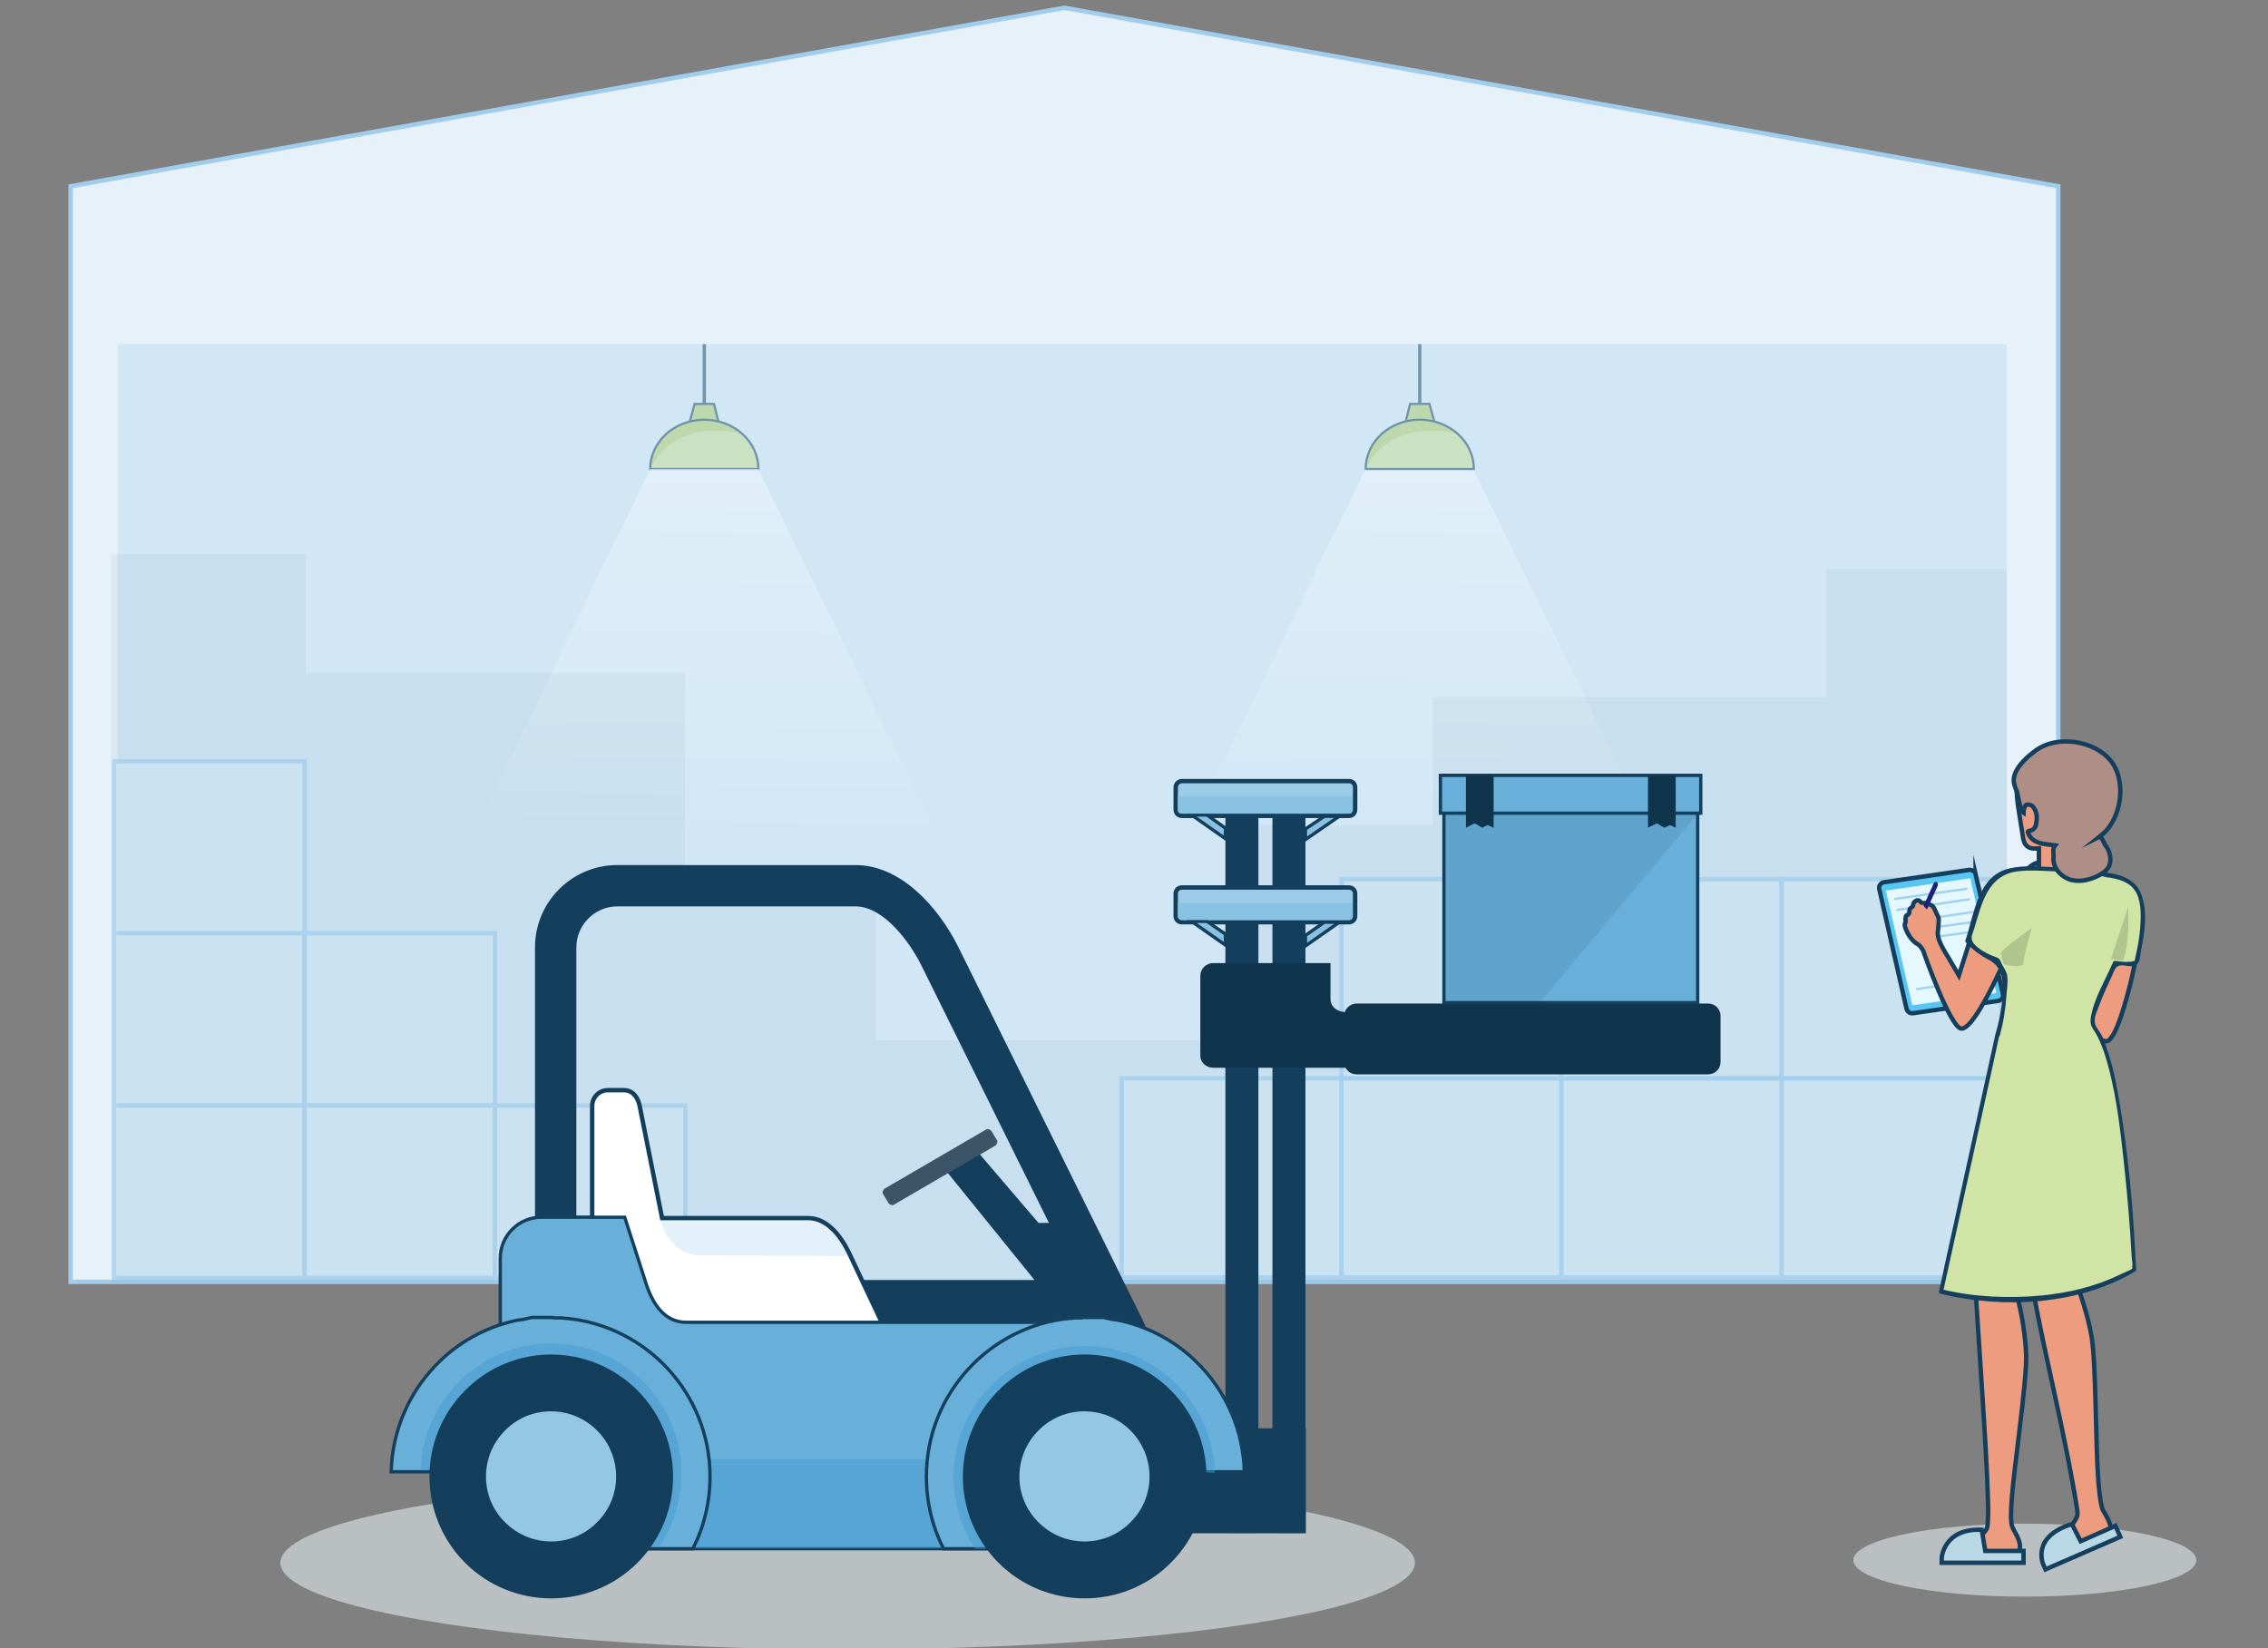 <?xml version="1.0" encoding="UTF-8" standalone="no"?>
<!-- Generator: Adobe Illustrator 23.0.0, SVG Export Plug-In . SVG Version: 6.00 Build 0)  -->

<svg
   xmlns:dc="http://purl.org/dc/elements/1.1/"
   xmlns:cc="http://creativecommons.org/ns#"
   xmlns:rdf="http://www.w3.org/1999/02/22-rdf-syntax-ns#"
   xmlns:svg="http://www.w3.org/2000/svg"
   xmlns="http://www.w3.org/2000/svg"
   xmlns:sodipodi="http://sodipodi.sourceforge.net/DTD/sodipodi-0.dtd"
   xmlns:inkscape="http://www.inkscape.org/namespaces/inkscape"
   version="1.1"
   id="Layer_1"
   x="0px"
   y="0px"
   viewBox="0 0 530.2 385.4"
   enable-background="new 0 0 483.9 373.8"
   xml:space="preserve"
   sodipodi:docname="gb_tidur_nyaman.svg"
   width="530.2"
   height="385.4"
   inkscape:version="0.92.3 (2405546, 2018-03-11)"><rect x="0" y="0" width="530.2" height="385.4" fill="#808080" stroke="none"/><defs
   id="defs275" /><sodipodi:namedview
   pagecolor="#ffffff"
   bordercolor="#666666"
   borderopacity="1"
   objecttolerance="10"
   gridtolerance="10"
   guidetolerance="10"
   inkscape:pageopacity="0"
   inkscape:pageshadow="2"
   inkscape:window-width="1920"
   inkscape:window-height="1005"
   id="namedview273"
   showgrid="false"
   inkscape:zoom="1.2627074"
   inkscape:cx="241.95"
   inkscape:cy="186.89999"
   inkscape:window-x="-9"
   inkscape:window-y="-9"
   inkscape:window-maximized="1"
   inkscape:current-layer="Layer_1" />
<g
   id="g270"
   transform="matrix(1.028,0,0,1.028,16,1.305)">
	<g
   id="g122">
		<polygon
   points="0.5,41.1 226.5,0.5 452.5,41.1 452.5,290.3 0.5,290.3 "
   id="polygon2"
   style="clip-rule:evenodd;fill:#e6f1f9;fill-rule:evenodd;stroke:#a0cdec" />
		<rect
   x="11.2"
   y="77"
   width="429.6"
   height="213.3"
   id="rect4"
   style="clip-rule:evenodd;opacity:0.3;fill:#a1ceed;fill-rule:evenodd" />
		<polygon
   points="310.3,157.3 399.8,157.3 399.8,128.2 440.8,128.2 440.8,212.2 440.8,213.5 440.8,231 440.8,232.2 440.8,250.5 440.8,251 440.8,290.5 225.2,290.5 225.2,290.5 9.7,290.5 9.7,233.5 9.7,232.7 9.7,206.3 9.7,204.5 9.7,179.2 9.7,177.4 9.7,124.8 54,124.8 54,151.9 140.2,151.9 140.2,204.5 183.6,204.5 183.6,232.7 183.6,235.4 266.9,235.4 266.9,186.5 310.3,186.5 "
   id="polygon6"
   style="opacity:0.05;fill:#10415e" />
		<g
   id="g62"
   style="opacity:0.5">
			<g
   id="g42">
				<g
   id="g22">
					<g
   id="g20">
						<polygon
   points="142.4,90.6 146.8,90.6 147.8,94.6 141.3,94.6 "
   id="polygon8"
   style="clip-rule:evenodd;fill:#c6da90;fill-rule:evenodd" />
						
							<polygon
   stroke-miterlimit="10"
   points="142.4,90.6 146.8,90.6 147.8,94.6 141.3,94.6 "
   id="polygon10"
   style="clip-rule:evenodd;fill:#abca64;fill-rule:evenodd;stroke:#12405d;stroke-width:0.5;stroke-miterlimit:10" />
						<path
   d="m 153.1,97.3 c 0,0.1 -0.1,0.1 -0.1,0.1 -16,-3.6 -20.7,8 -20.7,8 h 24.6 c 0,-3.2 -1.5,-6.1 -3.8,-8.1 z"
   id="path12"
   inkscape:connector-curvature="0"
   style="fill:#c3dc8d" />
						<path
   d="m 153,97.4 c 0,0 0,0 0.1,-0.1 -2.2,-1.9 -5.2,-3.1 -8.5,-3.1 -6.8,0 -12.3,5 -12.3,11.2 0,0 4.7,-11.6 20.7,-8 z"
   id="path14"
   inkscape:connector-curvature="0"
   style="fill:#abca64" />
						<path
   stroke-miterlimit="10"
   d="m 156.9,105.4 h -24.6 c 0,-6.2 5.5,-11.2 12.3,-11.2 6.8,0 12.3,5 12.3,11.2 z"
   id="path16"
   inkscape:connector-curvature="0"
   style="clip-rule:evenodd;fill:none;fill-rule:evenodd;stroke:#12405d;stroke-width:0.5;stroke-miterlimit:10" />
						
							<line
   stroke-miterlimit="10"
   x1="144.6"
   y1="90.6"
   x2="144.6"
   y2="77"
   id="line18"
   style="clip-rule:evenodd;fill:none;fill-rule:evenodd;stroke:#12415e;stroke-width:0.75;stroke-miterlimit:10" />
					</g>
				</g>
				<linearGradient
   id="SVGID_1_"
   gradientUnits="userSpaceOnUse"
   x1="144.891"
   y1="191.072"
   x2="146.091"
   y2="99.316">
					<stop
   offset="0"
   style="stop-color:#FFFFFF;stop-opacity:0"
   id="stop24" />
					<stop
   offset="0.854"
   style="stop-color:#FFFFFF;stop-opacity:0.854"
   id="stop26" />
					<stop
   offset="1"
   style="stop-color:#FFFFFF"
   id="stop28" />
				</linearGradient>
				<polygon
   points="206.6,207.4 156.9,105.4 132.3,105.4 82.8,207.5 "
   id="polygon31"
   style="opacity:0.7;fill:url(#SVGID_1_)" />
				<linearGradient
   id="SVGID_2_"
   gradientUnits="userSpaceOnUse"
   x1="307.521"
   y1="191.072"
   x2="308.721"
   y2="99.316">
					<stop
   offset="0"
   style="stop-color:#FFFFFF;stop-opacity:0"
   id="stop33" />
					<stop
   offset="0.854"
   style="stop-color:#FFFFFF;stop-opacity:0.854"
   id="stop35" />
					<stop
   offset="1"
   style="stop-color:#FFFFFF"
   id="stop37" />
				</linearGradient>
				<polygon
   points="369.2,207.4 319.5,105.4 295,105.4 245.4,207.5 "
   id="polygon40"
   style="opacity:0.7;fill:url(#SVGID_2_)" />
			</g>
			<g
   id="g60">
				<g
   id="g58">
					<g
   id="g56">
						<polygon
   points="305.1,90.6 309.5,90.6 310.6,94.6 304.1,94.6 "
   id="polygon44"
   style="clip-rule:evenodd;fill:#c6da90;fill-rule:evenodd" />
						
							<polygon
   stroke-miterlimit="10"
   points="305.1,90.6 309.5,90.6 310.6,94.6 304.1,94.6 "
   id="polygon46"
   style="clip-rule:evenodd;fill:#abca64;fill-rule:evenodd;stroke:#12405d;stroke-width:0.5;stroke-miterlimit:10" />
						<path
   d="m 315.8,97.3 c 0,0.1 -0.1,0.1 -0.1,0.1 -16,-3.6 -20.7,8 -20.7,8 h 24.6 c 0,-3.2 -1.5,-6.1 -3.8,-8.1 z"
   id="path48"
   inkscape:connector-curvature="0"
   style="fill:#c3dc8d" />
						<path
   d="m 315.7,97.4 c 0,0 0,0 0.1,-0.1 -2.2,-1.9 -5.2,-3.1 -8.5,-3.1 -6.8,0 -12.3,5 -12.3,11.2 0,0 4.7,-11.6 20.7,-8 z"
   id="path50"
   inkscape:connector-curvature="0"
   style="fill:#abca64" />
						<path
   stroke-miterlimit="10"
   d="M 319.6,105.4 H 295 c 0,-6.2 5.5,-11.2 12.3,-11.2 6.8,0 12.3,5 12.3,11.2 z"
   id="path52"
   inkscape:connector-curvature="0"
   style="clip-rule:evenodd;fill:none;fill-rule:evenodd;stroke:#12405d;stroke-width:0.5;stroke-miterlimit:10" />
						
							<line
   stroke-miterlimit="10"
   x1="307.3"
   y1="90.6"
   x2="307.3"
   y2="77"
   id="line54"
   style="clip-rule:evenodd;fill:none;fill-rule:evenodd;stroke:#12415e;stroke-width:0.75;stroke-miterlimit:10" />
					</g>
				</g>
			</g>
		</g>
		<g
   id="g88"
   style="opacity:0.7">
			<g
   id="g66">
				<path
   d="M 53.7,211.1 H 10.4 v -39.2 h 43.3 z"
   id="path64"
   inkscape:connector-curvature="0"
   style="fill:#cde4f2;stroke:#a0cdec" />
			</g>
			<g
   id="g70">
				<path
   d="M 53.7,250.2 H 10.4 V 211 h 43.3 z"
   id="path68"
   inkscape:connector-curvature="0"
   style="fill:#cde4f2;stroke:#a0cdec" />
			</g>
			<g
   id="g74">
				<path
   d="M 97,250.2 H 53.7 V 211 H 97 Z"
   id="path72"
   inkscape:connector-curvature="0"
   style="fill:#cde4f2;stroke:#a0cdec" />
			</g>
			<g
   id="g78">
				<path
   d="M 53.7,289.4 H 10.4 v -39.2 h 43.3 z"
   id="path76"
   inkscape:connector-curvature="0"
   style="fill:#cde4f2;stroke:#a0cdec" />
			</g>
			<g
   id="g82">
				<path
   d="M 97,289.4 H 53.7 V 250.2 H 97 Z"
   id="path80"
   inkscape:connector-curvature="0"
   style="fill:#cde4f2;stroke:#a0cdec" />
			</g>
			<g
   id="g86">
				<path
   d="M 140.3,289.4 H 97 v -39.2 h 43.3 z"
   id="path84"
   inkscape:connector-curvature="0"
   style="fill:#cde4f2;stroke:#a0cdec" />
			</g>
		</g>
		<g
   id="g106"
   style="opacity:0.7">
			<g
   id="g92">
				<path
   d="m 439.6,289.3 h -50 V 244 h 50 z"
   id="path90"
   inkscape:connector-curvature="0"
   style="fill:#cde4f2;stroke:#a0cdec" />
			</g>
			<g
   id="g96">
				<path
   d="m 289.5,289.3 h -50 V 244 h 50 z"
   id="path94"
   inkscape:connector-curvature="0"
   style="fill:#cde4f2;stroke:#a0cdec" />
			</g>
			<g
   id="g100">
				<path
   d="m 339.5,289.3 h -50 V 244 h 50 z"
   id="path98"
   inkscape:connector-curvature="0"
   style="fill:#cde4f2;stroke:#a0cdec" />
			</g>
			<g
   id="g104">
				<path
   d="m 389.5,289.3 h -50 V 244 h 50 z"
   id="path102"
   inkscape:connector-curvature="0"
   style="fill:#cde4f2;stroke:#a0cdec" />
			</g>
		</g>
		<g
   id="g120"
   style="opacity:0.7">
			<g
   id="g110">
				<path
   d="m 439.6,244 h -50 v -45.3 h 50 z"
   id="path108"
   inkscape:connector-curvature="0"
   style="fill:#cde4f2;stroke:#a0cdec" />
			</g>
			<g
   id="g114">
				<path
   d="m 339.5,244 h -50 v -45.3 h 50 z"
   id="path112"
   inkscape:connector-curvature="0"
   style="fill:#cde4f2;stroke:#a0cdec" />
			</g>
			<g
   id="g118">
				<path
   d="m 389.5,244 h -50 v -45.3 h 50 z"
   id="path116"
   inkscape:connector-curvature="0"
   style="fill:#cde4f2;stroke:#a0cdec" />
			</g>
		</g>
	</g>
	<g
   id="g188">
		<ellipse
   cx="444.9"
   cy="353.6"
   rx="39"
   ry="8.3"
   id="ellipse124"
   style="opacity:0.6;fill:#e1eaec" />
		<g
   id="g128">
			<path
   d="m 441.1,225.2 c -1.1,-0.5 -1.9,-1.5 -2.7,-2.4 -0.8,-0.9 -1.5,-1.8 -2.3,-2.7 -0.3,-0.4 -0.6,-0.8 -0.7,-1.2 1.3,-0.1 2.1,1.6 3.4,1.7 -0.6,-2.1 -1.5,-4.2 -2.6,-6.1 -0.3,-0.5 -0.6,-1 -0.4,-1.5 1.4,0.5 2.6,1.5 3.6,2.6 0.7,0.8 1.4,1.6 1.9,2.5 1.7,2.6 2.7,5.5 3.5,8.5"
   id="path126"
   inkscape:connector-curvature="0"
   style="fill:#f2a181" />
		</g>
		<path
   stroke-miterlimit="10"
   d="m 464.4,252.6 c 2.4,-8.4 -4,-17.1 -4,-17.1 l -13.8,11.6 c -0.4,20.2 -0.8,35.5 0.1,43.9 0.8,7.5 6.3,29.3 9.2,45.8 v 0 c 0,0 0.1,0.7 0.3,1.6 0.2,1.3 0.4,2.5 0.6,3.7 0.1,0.7 0.1,1.3 0,1.5 -0.3,0.8 -1.6,3 -2.9,3.8 -1.3,0.9 -4.3,1.9 -4.5,2.2 -0.2,0.4 -0.3,0.9 0.2,1.2 1.1,0.9 3,1.3 4.2,1.1 4,-0.7 4.4,-2.4 6.8,-2.7 0.4,0 1.1,0.5 2.3,0 1.2,-0.5 1.7,-1.6 1.6,-2.6 -0.2,-1.7 -1.1,-3.1 -1.8,-4.3 -0.7,-1.2 -1.1,-6.9 -1.1,-6.9 v 0 c -0.6,-7.6 -0.5,-26.4 -1.5,-32.5 -0.9,-5.6 -3.1,-10.9 -3.4,-12.8 -0.3,-1.9 3.8,-27.8 4.4,-29.6 0.7,-1.7 2.2,-3.8 3.3,-7.9 z"
   id="path130"
   inkscape:connector-curvature="0"
   style="fill:#ed9c80;stroke:#133f5d;stroke-miterlimit:10" />
		<path
   stroke-miterlimit="10"
   d="m 427.8,351.1 c 0.3,-0.3 3.5,-0.8 5,-1.5 1.4,-0.6 3.2,-2.5 3.5,-3.3 0.3,-0.8 0.3,-4.9 0.2,-6.7 -0.3,-11.9 -2.5,-41 -2.8,-48 -0.6,-12.1 1,-24.6 5.7,-44.1 l 17.4,-13.3 c 0,0 4.9,9 3.2,17.7 -0.9,5 -5.1,5.8 -5.8,7.7 -0.7,1.9 -11.2,33.4 -11.2,33.4 0,0 2,6.8 2.2,14.2 0.1,6.4 -2.8,25.5 -3.3,32.8 -0.1,1.4 -0.3,4.8 0.1,5.9 0.5,1.3 1.8,2.9 1.8,4.6 0,1 -0.7,1.9 -2,2.3 -1.2,0.4 -1.9,-0.3 -2.3,-0.3 -2.4,-0.1 -3.1,1.6 -7.4,1.6 -1.3,0 -3.2,-0.7 -4.2,-1.7 -0.4,-0.5 -0.3,-1 -0.1,-1.3 z"
   id="path132"
   inkscape:connector-curvature="0"
   style="fill:#ed9c80;stroke:#133f5d;stroke-miterlimit:10" />
		<path
   stroke-miterlimit="10"
   d="m 471.3,211.3 c 0,0 -2,9.8 -2.5,11.6 -0.5,1.7 -3.1,12.8 -5.5,12.7 -2.4,-0.2 -15.7,-11.3 -15.7,-11.3 l 1.9,-3.8 11.7,5.6 c 0,0 1.1,-12.7 2,-15.7"
   id="path134"
   inkscape:connector-curvature="0"
   style="fill:#ed9c80;stroke:#133f5d;stroke-miterlimit:10" />
		<g
   id="g158">
			<g
   id="g154">
				<path
   stroke-miterlimit="10"
   d="m 433.7,197.6 6.2,27.2 c 0.2,0.7 -0.3,1.5 -1.1,1.6 l -19.3,2.8 c -0.7,0.1 -1.3,-0.3 -1.5,-1 L 411.8,201 c -0.2,-0.7 0.3,-1.5 1.1,-1.6 l 19.3,-2.8 c 0.7,-0.1 1.4,0.4 1.5,1 z"
   id="path136"
   inkscape:connector-curvature="0"
   style="fill:#57c6f2;stroke:#133f5d;stroke-miterlimit:10" />
				<polygon
   points="419.3,227.4 413.3,201.3 432.5,198.5 438.4,224.6 "
   id="polygon138"
   style="fill:#e5f8ff" />
				<g
   id="g152">
					
						<line
   stroke-miterlimit="10"
   x1="415.4"
   y1="203.2"
   x2="431.6"
   y2="200.9"
   id="line140"
   style="fill:none;stroke:#a1d2f0;stroke-width:0.528;stroke-linecap:round;stroke-linejoin:round;stroke-miterlimit:10" />
					
						<line
   stroke-miterlimit="10"
   x1="415.9"
   y1="205.7"
   x2="432.2"
   y2="203.3"
   id="line142"
   style="fill:none;stroke:#a1d2f0;stroke-width:0.528;stroke-linecap:round;stroke-linejoin:round;stroke-miterlimit:10" />
					
						<line
   stroke-miterlimit="10"
   x1="422.7"
   y1="207.7"
   x2="432.9"
   y2="206.2"
   id="line144"
   style="fill:none;stroke:#a1d2f0;stroke-width:0.528;stroke-linecap:round;stroke-linejoin:round;stroke-miterlimit:10" />
					
						<line
   stroke-miterlimit="10"
   x1="423.4"
   y1="209.8"
   x2="433.6"
   y2="208.4"
   id="line146"
   style="fill:none;stroke:#a1d2f0;stroke-width:0.528;stroke-linecap:round;stroke-linejoin:round;stroke-miterlimit:10" />
					
						<line
   stroke-miterlimit="10"
   x1="424.1"
   y1="211.9"
   x2="434.3"
   y2="210.5"
   id="line148"
   style="fill:none;stroke:#a1d2f0;stroke-width:0.528;stroke-linecap:round;stroke-linejoin:round;stroke-miterlimit:10" />
					
						<line
   stroke-miterlimit="10"
   x1="420.4"
   y1="223.7"
   x2="430.6"
   y2="222.2"
   id="line150"
   style="fill:none;stroke:#a1d2f0;stroke-width:0.528;stroke-linecap:round;stroke-linejoin:round;stroke-miterlimit:10" />
				</g>
			</g>
			<path
   stroke-miterlimit="10"
   d="m 434.3,206.7 -4.4,13.9 -3.6,-6.1 v 0 0 l -0.2,-0.4 c -0.4,-0.7 -1,-2 -1,-3.1 0,-0.5 0.4,-3.2 0.1,-3.7 -0.3,-0.5 -0.9,-2.2 -1.3,-2.5 -0.4,-0.3 -1.8,-0.9 -2.1,-0.6 -0.3,0.2 -0.8,-0.8 -1.3,-0.7 -0.6,0.1 -1,0.6 -1,1.1 0,0.5 -0.7,0.6 -0.8,1 -0.1,0.4 0,0.7 -0.2,1 -0.1,0.3 -0.6,0.1 -0.7,0.8 -0.1,0.6 0,0.7 0,1 0,0.3 -0.3,0.3 -0.2,0.9 0.1,0.6 0.5,1.4 0.9,2.1 0.4,0.7 1.1,1.6 2.2,2.2 0.4,0.3 0.7,0.7 1.1,1.4 0.1,0.4 6.2,17.7 8.7,17.7 3.5,0 11.4,-19.2 11.4,-19.2 z"
   id="path156"
   inkscape:connector-curvature="0"
   style="fill:#ed9c80;stroke:#133f5d;stroke-miterlimit:10" />
		</g>
		<path
   stroke-miterlimit="10"
   d="m 460.2,197.7 c -0.1,-0.9 -0.4,-2 -1.3,-2.4 -0.2,-0.1 -0.5,-0.1 -0.8,-0.2 -2.6,-0.3 -5.3,-0.4 -8,-0.4 -1.1,0 -2.2,0.1 -3.2,0.6 -1.5,0.8 -2.4,2.4 -3.1,4 z"
   id="path160"
   inkscape:connector-curvature="0"
   style="fill:#4e83a2;stroke:#133f5d;stroke-miterlimit:10" />
		<path
   stroke-miterlimit="10"
   d="m 444.8,171.9 c -2.3,3 -1.9,7.3 -1.3,11.1 0.3,1.9 0.6,3.8 0.9,5.7 0.1,0.9 0.3,1.9 1,2.5 0.7,0.6 1.7,0.6 2.7,0.5 0,1.6 0,3.2 0,4.8 2.7,0.1 5.4,0.1 8.1,0 0,-1.1 0.2,-2.2 0.7,-3.2 1.3,0 2.2,-1.4 2.7,-2.6 0.6,-1.4 1,-2.9 1.5,-4.4 0.6,-2 1.1,-3.9 1.2,-6 0.1,-2 -0.4,-4.1 -1.7,-5.7 -0.9,-1.1 -2.1,-1.8 -3.3,-2.5 -1.7,-0.9 -3.7,-1.6 -5.4,-0.8"
   id="path162"
   inkscape:connector-curvature="0"
   style="fill:#ed9c80;stroke:#133f5d;stroke-miterlimit:10" />
		<g
   id="g170">
			<path
   d="m 438.7,234.2 -12.8,58.4 c 0,0 25.4,6.3 44,-5 0,0 -1.9,-41.4 -7.9,-53.3 -0.3,-0.5 -0.9,-1.5 -1.3,-2 -1.3,-1.8 3.1,-10.3 4.9,-14.4 0.5,0.1 1.1,0.1 1.7,0.2 3.4,0.2 3.1,-0.6 3.1,-0.6 0,0 3.9,-14 -1.1,-17.8 -2,-1.5 -5.9,-1.9 -5.9,-1.9 v 0 c -0.2,-0.1 -0.5,-0.1 -0.7,-0.2 -2.1,-0.5 -4.3,-0.7 -6.4,-0.8 -3.2,-0.1 -5.5,-0.5 -8.2,-0.3 -2.6,-0.1 -7.5,-0.5 -10.4,2.6 -2.8,2.9 -4.4,10.6 -5.5,13.8 2,2.1 4,3.9 6.6,4.3 0.7,1.8 1.5,2.6 1.7,3.9 -0.1,-0.2 -0.1,7.2 -1.8,13.1 z"
   id="path164"
   inkscape:connector-curvature="0"
   style="fill:#d0e4a6" />
			<g
   id="g168">
				<path
   d="m 438.2,234 c -3.7,17 -7.5,34 -11.2,51 -0.5,2.5 -1.1,4.9 -1.6,7.4 -0.1,0.3 0.1,0.5 0.3,0.6 14.3,3.5 31.5,2.6 44.3,-5.1 0.1,-0.1 0.3,-0.3 0.2,-0.4 -0.6,-13.1 -1.7,-26.4 -4,-39.3 -0.6,-3.6 -1.4,-7.3 -2.6,-10.8 -0.4,-1.2 -0.8,-2.4 -1.4,-3.5 -0.5,-0.9 -1.4,-1.7 -1.4,-2.8 -0.1,-1.1 0.5,-2.4 0.9,-3.4 0.9,-2.5 2,-4.8 3.1,-7.2 0.4,-0.9 0.6,-1.8 1.5,-2.1 1.1,-0.4 2.6,0.5 3.7,-0.1 1.2,-0.6 1,-1.7 1.3,-3.3 0.8,-3.9 1.5,-8.3 0.3,-12.2 -1.1,-3.9 -4.6,-5.2 -8.4,-5.6 -0.2,0 -0.4,0.2 -0.5,0.4 0,0 0,0 0,0 0.2,-0.1 0.4,-0.2 0.6,-0.3 -4.4,-1 -9,-1.3 -13.5,-1.4 -3.2,-0.1 -6.7,-0.4 -9.8,0.8 -6,2.4 -6.8,10.6 -8.6,15.9 -0.1,0.2 0,0.4 0.1,0.5 1.6,1.7 3.2,2.9 5.3,4 1.5,0.8 2.7,2.3 2.9,4.2 0.6,4 -0.4,8.9 -1.5,12.7 -0.2,0.6 0.8,0.9 1,0.3 0.8,-2.9 1.3,-5.9 1.5,-9 0.1,-1.4 0.4,-3.1 0.2,-4.5 -0.1,-1 -0.7,-1.8 -1.2,-2.7 -0.6,-1.3 -0.4,-1.3 -1.7,-1.8 -1.5,-0.5 -4.2,-1.9 -5,-3.4 -0.5,-1 0.1,-2 0.4,-3 1.7,-5.7 3.1,-12.3 10.1,-13 2.5,-0.3 5.1,-0.1 7.6,0 4,0.2 8.1,0.3 12.1,1.3 0.2,0.1 0.6,-0.1 0.6,-0.3 -0.5,0.3 -0.6,0.4 -0.1,0.4 0.3,0 0.6,0.1 0.8,0.1 0.8,0.2 1.5,0.3 2.3,0.6 1.6,0.6 2.7,1.4 3.5,2.9 1.2,2.5 1,5.6 0.8,8.3 -0.2,2.2 -0.6,4.3 -1.1,6.4 0,0.2 -0.1,0.7 -0.2,0.8 0,0.2 0,0.2 0,-0.1 -0.4,0.1 -0.8,0.2 -1.2,0.2 -1,0.1 -2.1,-0.1 -3.2,-0.2 -0.2,0 -0.4,0.1 -0.4,0.2 -1.7,4 -4.4,8.3 -5.1,12.7 -0.2,1.5 0.1,2 0.9,3.2 0.9,1.4 1.5,3 2.1,4.6 2.6,8 3.6,16.6 4.5,25 0.8,7.2 1.4,14.4 1.8,21.6 0,0.7 0.3,1.6 0.1,2.2 0,0.1 0.1,0.4 0,0.5 -0.2,0.3 -2.6,1.2 -3.1,1.5 -5.4,2.6 -11.4,4 -17.4,4.6 -7.5,0.7 -15.4,0.4 -22.8,-1.4 0.1,0.2 0.2,0.4 0.3,0.6 3.7,-17 7.5,-34 11.2,-51 0.5,-2.5 1.1,-4.9 1.6,-7.4 0.2,-0.5 -0.8,-0.8 -0.9,-0.2 z"
   id="path166"
   inkscape:connector-curvature="0"
   style="fill:#143f5d" />
			</g>
		</g>
		<path
   d="m 468.4,204.9 c 0,0 0.4,8.2 -1.1,12.3 -1.5,0 -2.8,-0.4 -2.8,-0.4 z"
   id="path172"
   inkscape:connector-curvature="0"
   style="opacity:0.6;fill:#9daf7d" />
		<path
   d="m 439.5,215.5 c 0,0.9 0.5,2 0.6,2.5 0.6,0.3 3,0.8 4.4,0.2 0.3,-2.9 2,-8.4 2,-8.4 0,0 -7,4.9 -7,5.7 z"
   id="path174"
   inkscape:connector-curvature="0"
   style="opacity:0.6;fill:#9daf7d" />
		<path
   d="m 424.2,199.6 c 0.1,-0.2 0.4,-0.4 0.7,-0.2 0.3,0.2 0.2,0.6 0.2,0.8 -0.1,0.2 -2.4,5.3 -2.4,5.3 0,0 -0.2,0.2 -0.6,-0.1 -0.4,-0.3 -0.3,-0.5 -0.3,-0.5 0,0 2.3,-5.1 2.4,-5.3 z"
   id="path176"
   inkscape:connector-curvature="0"
   style="fill:#1b227a" />
		<g
   id="g180">
			<path
   d="m 421.8,204.6 c 0.4,0.8 1,1.1 1.4,1.5 0.4,0.3 0.3,0.6 0.7,0.9 -0.7,-0.1 -0.6,-0.5 -1.5,-1.1 -0.4,-0.3 -0.9,-0.6 -0.9,-1.2 -0.1,-0.2 0.1,-0.3 0.3,-0.1 z"
   id="path178"
   inkscape:connector-curvature="0"
   style="fill:#f2a181" />
		</g>
		<path
   stroke-miterlimit="10"
   d="m 461.8,189.1 c 0.5,-0.4 1,-0.8 1.4,-1.2 3.4,-3.6 4.3,-9.7 2.5,-14 -2.3,-5.6 -10.6,-8 -16.3,-5.6 -0.9,0.4 -1.8,0.9 -2.5,1.5 v 0 c -2,1.5 -4.8,4.2 -4.5,6.8 0.1,0.8 0.4,1.5 0.7,2.2 0.2,0.8 0.3,1.5 0.5,2.3 0.2,0.7 0.3,2 1,2.5 0,-0.5 0.1,-1.3 0.6,-1.8 0.4,-0.1 0.9,-0.1 1.3,0.2 0.3,0.2 0.5,0.6 0.7,0.9 0.5,1.1 0.5,2 0.2,3.6 -0.1,0.3 -0.6,1.2 -1.5,1.2 -0.2,0 -0.4,0.2 -0.3,0.4 1,2.8 4.2,2.6 6.2,2.9 -0.7,0.9 -0.3,1.4 -0.4,3.1 0,2.3 1.9,4.2 4.1,4.8 2.2,0.5 4.5,-0.1 6.5,-1.2 0.6,-0.4 1.3,-0.8 1.7,-1.4 1.2,-1.6 0.6,-4 -0.6,-5.5 -0.5,-1 -0.7,-1.6 -1.3,-1.7 z"
   id="path182"
   inkscape:connector-curvature="0"
   style="fill:#af8e86;stroke:#143f5d;stroke-miterlimit:10" />
		<path
   d="m 435.9,351.5 -0.8,-4.8 c -8.6,-0.4 -9.1,6.3 -9.1,6.3 v 1.2 h 18.6 v -2.7 z"
   id="path184"
   inkscape:connector-curvature="0"
   style="fill:#b9d8e5;stroke:#143f5d" />
		<path
   d="m 457.6,349.3 -2,-3.9 c -9.4,2.9 -6.5,9.2 -6.5,9.2 l 0.5,1.1 17,-7.4 -1.1,-2.5 z"
   id="path186"
   inkscape:connector-curvature="0"
   style="fill:#b9d8e5;stroke:#143f5d" />
	</g>
	<ellipse
   cx="177.2"
   cy="354.2"
   rx="129"
   ry="19.7"
   id="ellipse190"
   style="opacity:0.6;fill:#e1eaec" />
	<g
   id="g268">
		<path
   d="m 239.5,347.5 h 41.9 v -15.3 c 0,-0.1 0,-0.3 0,-0.4 v -8.2 h -41.9 c -1.6,0 -2.9,1.3 -2.9,2.9 v 18 c -0.1,1.6 1.2,3 2.9,3 z"
   id="path192"
   inkscape:connector-curvature="0"
   style="clip-rule:evenodd;fill:#133f5d;fill-rule:evenodd" />
		<path
   d="M 270.6,346.3 V 182.2 c 0,-0.6 -0.5,-1.1 -1.1,-1.1 h -5.3 c -0.6,0 -1.1,0.5 -1.1,1.1 v 164.1 c 0,0.6 0.5,1.1 1.1,1.1 h 5.3 c 0.6,-0.1 1.1,-0.5 1.1,-1.1 z"
   id="path194"
   inkscape:connector-curvature="0"
   style="clip-rule:evenodd;fill:#133f5d;fill-rule:evenodd" />
		<path
   d="M 281.3,346.3 V 182.2 c 0,-0.6 -0.5,-1.1 -1.1,-1.1 h -5.3 c -0.6,0 -1.1,0.5 -1.1,1.1 v 164.1 c 0,0.6 0.5,1.1 1.1,1.1 h 5.3 c 0.6,-0.1 1.1,-0.5 1.1,-1.1 z"
   id="path196"
   inkscape:connector-curvature="0"
   style="clip-rule:evenodd;fill:#133f5d;fill-rule:evenodd" />
		<polygon
   points="199.7,265.2 207,261 220.6,276.9 224.1,276.9 235.5,299.4 184.2,299.4 179.9,289.9 219.7,289.9 "
   id="polygon198"
   style="clip-rule:evenodd;fill:#133f5d;fill-rule:evenodd" />
		<path
   stroke-miterlimit="10"
   d="m 192.5,315.5 -15,-31.8 c -1.9,-3.9 -5,-7.9 -9.3,-7.9 H 135 l -5.1,-25.5 c -0.4,-2 -1.6,-3.6 -3.6,-3.6 h -3.6 c -2,0 -3.6,1.6 -3.6,3.6 v 25.5 H 108 c -4.4,0 -7.9,3.6 -7.9,7.9 v 31.8 c 0,4.4 3.6,7.9 7.9,7.9 h 76.8 c 4.2,0 9.6,-4 7.7,-7.9 z"
   id="path200"
   inkscape:connector-curvature="0"
   style="clip-rule:evenodd;fill:#ffffff;fill-rule:evenodd;stroke:#133f5d;stroke-miterlimit:10" />
		<path
   d="m 124.8,317.9 c -10.3,0 -18.7,-8.4 -18.7,-18.7 v -85 c 0,-10.3 8.4,-18.7 18.7,-18.7 H 179 c 10.3,0 18.8,9.5 23.4,18.7 l 42,85 c 4.6,9.2 -8.4,18.7 -18.7,18.7 z M 194,218.4 c -2.5,-5.1 -8.5,-13.5 -15,-13.5 h -54.2 c -5.1,0 -9.3,4.2 -9.3,9.3 v 85 c 0,5.1 4.2,9.3 9.3,9.3 h 100.9 c 1.7,0 3.5,-0.5 5.1,-1.2 1.3,-0.6 4.6,-2.6 5.2,-4.1 z"
   id="path202"
   inkscape:connector-curvature="0"
   style="clip-rule:evenodd;fill:#133f5d;fill-rule:evenodd" />
		<path
   stroke-miterlimit="10"
   d="M 107.6,351 H 231 c 5.1,0 9.3,-4.2 9.3,-9.3 v -42.2 h -99.8 c -5.1,0 -7.8,-4.4 -9.3,-9.3 l -4.7,-14.6 h -19 c -5.1,0 -9.3,4.2 -9.3,9.3 v 56.8 c 0.1,5.1 4.3,9.3 9.4,9.3 z"
   id="path204"
   inkscape:connector-curvature="0"
   style="clip-rule:evenodd;fill:#68afd9;fill-rule:evenodd;stroke:#143f5d;stroke-width:0.75;stroke-miterlimit:10" />
		<path
   d="m 185.6,269.1 23,-13.4 c 0.4,-0.3 1,-0.1 1.3,0.3 l 1.2,2 c 0.3,0.4 0.1,1 -0.3,1.3 l -23,13.4 c -0.4,0.3 -1,0.1 -1.3,-0.3 l -1.2,-2 c -0.3,-0.4 -0.1,-1 0.3,-1.3 z"
   id="path206"
   inkscape:connector-curvature="0"
   style="clip-rule:evenodd;fill:#3c5467;fill-rule:evenodd" />
		<rect
   x="132.2"
   y="330.6"
   width="77.3"
   height="20.3"
   id="rect208"
   style="clip-rule:evenodd;opacity:0.5;fill:#449cd0;fill-rule:evenodd" />
		<path
   stroke-miterlimit="10"
   d="m 109.4,298.4 h -0.3 -0.5 -0.4 c -0.2,0 -0.4,0 -0.7,0 h -0.2 -0.6 -0.4 -0.4 -0.5 l -0.4,0.1 v 0 l -0.5,0.1 -0.4,0.1 -0.5,0.1 -0.4,0.1 H 103 c -0.2,0 -0.5,0.1 -0.7,0.1 h -0.1 c -6.4,1.3 -12.6,4.4 -17.6,9.2 -7.2,6.9 -11,16.1 -11.2,25.3 h 35.3 l 0.8,0.9 V 351 H 142 c 2.5,-4.9 3.9,-10.5 3.9,-16.4 0,-18.8 -14.4,-34.3 -32.7,-36 h -0.1 c -0.3,0 -0.5,0 -0.8,-0.1 h -0.2 -0.6 c -0.2,0 -0.4,0 -0.6,0 h -0.3 c -0.4,-0.1 -0.8,-0.1 -1.2,-0.1 z"
   id="path210"
   inkscape:connector-curvature="0"
   style="clip-rule:evenodd;fill:#68afd9;fill-rule:evenodd;stroke:#143f5d;stroke-width:0.75;stroke-miterlimit:10" />
		<path
   d="m 130.7,313 c 10.2,10.2 11.4,25.8 3.8,37.4 h -4.1 V 333.2 H 80.1 c 0.2,-7.3 3.1,-14.6 8.7,-20.1 11.5,-11.7 30.3,-11.7 41.9,-0.1 z"
   id="path212"
   inkscape:connector-curvature="0"
   style="clip-rule:evenodd;opacity:0.5;fill:#449cd0;fill-rule:evenodd" />
		<g
   id="g218">
			<path
   d="m 129.4,315 c 10.8,10.8 10.8,28.4 0,39.2 -10.8,10.8 -28.4,10.8 -39.2,0 -10.8,-10.8 -10.8,-28.4 0,-39.2 10.8,-10.9 28.3,-10.9 39.2,0 z"
   id="path214"
   inkscape:connector-curvature="0"
   style="clip-rule:evenodd;fill:#133f5d;fill-rule:evenodd" />
			<path
   d="m 120.2,324.1 c -5.8,-5.8 -15.2,-5.8 -20.9,0 -5.8,5.8 -5.8,15.2 0,20.9 5.8,5.8 15.2,5.8 20.9,0 5.8,-5.7 5.8,-15.1 0,-20.9 z"
   id="path216"
   inkscape:connector-curvature="0"
   style="clip-rule:evenodd;fill:#94c7e4;fill-rule:evenodd" />
		</g>
		<path
   stroke-miterlimit="10"
   d="m 231.4,298.4 h 0.3 0.5 0.4 c 0.2,0 0.4,0 0.7,0 h 0.2 0.6 0.4 0.4 0.5 l 0.4,0.1 v 0 l 0.5,0.1 0.4,0.1 0.5,0.1 0.4,0.1 h 0.2 c 0.2,0 0.5,0.1 0.7,0.1 h 0.1 c 6.4,1.3 12.6,4.4 17.6,9.2 7.2,6.9 11,16.1 11.2,25.3 h -35.3 l -0.8,0.9 V 351 H 199 c -2.5,-4.9 -3.9,-10.5 -3.9,-16.4 0,-18.8 14.4,-34.3 32.7,-36 h 0.1 c 0.3,0 0.5,0 0.8,-0.1 h 0.2 0.6 c 0.2,0 0.4,0 0.6,0 h 0.3 c 0.2,-0.1 0.6,-0.1 1,-0.1 z"
   id="path220"
   inkscape:connector-curvature="0"
   style="clip-rule:evenodd;fill:#68afd9;fill-rule:evenodd;stroke:#143f5d;stroke-width:0.75;stroke-miterlimit:10" />
		<path
   d="m 252,313.6 c 5.6,5.6 8.5,12.8 8.7,20.1 H 208.6 V 351 h -2.4 c -7.6,-11.5 -6.4,-27.2 3.8,-37.3 11.7,-11.7 30.5,-11.7 42,-0.1 z"
   id="path222"
   inkscape:connector-curvature="0"
   style="clip-rule:evenodd;opacity:0.5;fill:#449cd0;fill-rule:evenodd" />
		<g
   id="g232">
			<path
   stroke-miterlimit="10"
   d="m 253.2,200.6 h 38 c 0.8,0 1.4,0.6 1.4,1.4 v 5.1 c 0,0.8 -0.6,1.4 -1.4,1.4 h -38 c -0.8,0 -1.4,-0.6 -1.4,-1.4 V 202 c 0,-0.8 0.6,-1.4 1.4,-1.4 z"
   id="path224"
   inkscape:connector-curvature="0"
   style="clip-rule:evenodd;fill:#9ccbe7;fill-rule:evenodd;stroke:#133f5d;stroke-miterlimit:10" />
			
				<polygon
   stroke-miterlimit="10"
   points="289,208.5 281.3,213.9 281.3,211.5 285.6,208.5 "
   id="polygon226"
   style="clip-rule:evenodd;fill:#89c1e2;fill-rule:evenodd;stroke:#133f5d;stroke-width:0.75;stroke-miterlimit:10" />
			
				<polygon
   stroke-miterlimit="10"
   points="255.4,208.3 263.1,213.7 263.1,211.2 258.9,208.3 "
   id="polygon228"
   style="clip-rule:evenodd;fill:#89c1e2;fill-rule:evenodd;stroke:#133f5d;stroke-width:0.75;stroke-miterlimit:10" />
			<path
   d="m 292,204.1 v 3.1 c 0,0.4 -0.3,0.8 -0.8,0.8 h -38.1 c -0.4,0 -0.8,-0.3 -0.8,-0.8 v -3.1 z"
   id="path230"
   inkscape:connector-curvature="0"
   style="clip-rule:evenodd;fill:#89c1e2;fill-rule:evenodd" />
		</g>
		<path
   d="m 134.7,276.3 c 1.2,4.9 4.9,8 9,8 l 33.5,0.1 v -0.1 c -1.9,-3.9 -4.9,-8 -9.2,-8 z"
   id="path234"
   inkscape:connector-curvature="0"
   style="clip-rule:evenodd;opacity:0.3;fill:#a1ceed;fill-rule:evenodd" />
		<path
   d="m 260.3,241.6 h 69.1 c 1.6,0 2.9,-1.3 2.9,-2.9 v -5.1 l -42.4,-4.7 c -1.6,-0.2 -2.9,-1.3 -2.9,-2.9 v -8.2 h -26.7 c -1.6,0 -2.9,1.3 -2.9,2.9 v 18 c -0.1,1.6 1.3,2.9 2.9,2.9 z"
   id="path236"
   inkscape:connector-curvature="0"
   style="clip-rule:evenodd;fill:#10344b;fill-rule:evenodd" />
		<path
   d="m 292.9,243.1 h 80 c 1.5,0 2.8,-1.2 2.8,-2.8 v -10.5 c 0,-1.5 -1.2,-2.8 -2.8,-2.8 h -80 c -1.5,0 -2.8,1.3 -2.8,2.8 v 10.5 c 0,1.6 1.3,2.8 2.8,2.8 z"
   id="path238"
   inkscape:connector-curvature="0"
   style="clip-rule:evenodd;fill:#10344b;fill-rule:evenodd" />
		<g
   id="g250">
			
				<rect
   x="312.8"
   y="175.1"
   stroke-miterlimit="10"
   width="57.7"
   height="51.7"
   id="rect240"
   style="clip-rule:evenodd;fill:#68afd9;fill-rule:evenodd;stroke:#143f5d;stroke-width:0.75;stroke-miterlimit:10" />
			
				<rect
   x="312"
   y="175.1"
   stroke-miterlimit="10"
   width="59.2"
   height="8.6"
   id="rect242"
   style="clip-rule:evenodd;fill:#68afd9;fill-rule:evenodd;stroke:#143f5d;stroke-width:0.75;stroke-miterlimit:10" />
			<polygon
   points="370.5,183.8 312.8,183.8 312.8,226.9 334.5,226.9 "
   id="polygon244"
   style="clip-rule:evenodd;opacity:0.1;fill:#133f5d;fill-rule:evenodd" />
			<polygon
   points="322.7,186.4 321.5,187 319.8,186 317.8,187 317.8,175.1 324.1,175.1 324.1,187 "
   id="polygon246"
   style="clip-rule:evenodd;fill:#10344b;fill-rule:evenodd" />
			<polygon
   points="364.2,186.4 362.9,187 361.2,186 359.2,187 359.2,175.1 365.5,175.1 365.5,187 "
   id="polygon248"
   style="clip-rule:evenodd;fill:#10344b;fill-rule:evenodd" />
		</g>
		<g
   id="g256">
			<path
   d="m 250.7,315 c 10.8,10.8 10.8,28.4 0,39.2 -10.8,10.8 -28.4,10.8 -39.2,0 -10.8,-10.8 -10.8,-28.4 0,-39.2 10.8,-10.9 28.4,-10.9 39.2,0 z"
   id="path252"
   inkscape:connector-curvature="0"
   style="clip-rule:evenodd;fill:#133f5d;fill-rule:evenodd" />
			<path
   d="m 241.5,324.1 c -5.8,-5.8 -15.2,-5.8 -20.9,0 -5.8,5.8 -5.8,15.2 0,20.9 5.8,5.8 15.2,5.8 20.9,0 5.8,-5.7 5.8,-15.1 0,-20.9 z"
   id="path254"
   inkscape:connector-curvature="0"
   style="clip-rule:evenodd;fill:#94c7e4;fill-rule:evenodd" />
		</g>
		<g
   id="g266">
			<path
   stroke-miterlimit="10"
   d="m 253.2,176.4 h 38 c 0.8,0 1.4,0.6 1.4,1.4 v 5.1 c 0,0.8 -0.6,1.4 -1.4,1.4 h -38 c -0.8,0 -1.4,-0.6 -1.4,-1.4 v -5.1 c 0,-0.7 0.6,-1.4 1.4,-1.4 z"
   id="path258"
   inkscape:connector-curvature="0"
   style="clip-rule:evenodd;fill:#9ccbe7;fill-rule:evenodd;stroke:#133f5d;stroke-miterlimit:10" />
			
				<polygon
   stroke-miterlimit="10"
   points="289,184.4 281.3,189.7 281.3,187.3 285.6,184.4 "
   id="polygon260"
   style="clip-rule:evenodd;fill:#89c1e2;fill-rule:evenodd;stroke:#133f5d;stroke-width:0.75;stroke-miterlimit:10" />
			
				<polygon
   stroke-miterlimit="10"
   points="255.4,184.1 263.1,189.5 263.1,187.1 258.9,184.1 "
   id="polygon262"
   style="clip-rule:evenodd;fill:#89c1e2;fill-rule:evenodd;stroke:#133f5d;stroke-width:0.75;stroke-miterlimit:10" />
			<path
   d="m 292,179.9 v 3.1 c 0,0.4 -0.3,0.8 -0.8,0.8 h -38.1 c -0.4,0 -0.8,-0.3 -0.8,-0.8 v -3.1 z"
   id="path264"
   inkscape:connector-curvature="0"
   style="clip-rule:evenodd;fill:#89c1e2;fill-rule:evenodd" />
		</g>
	</g>
</g>
</svg>